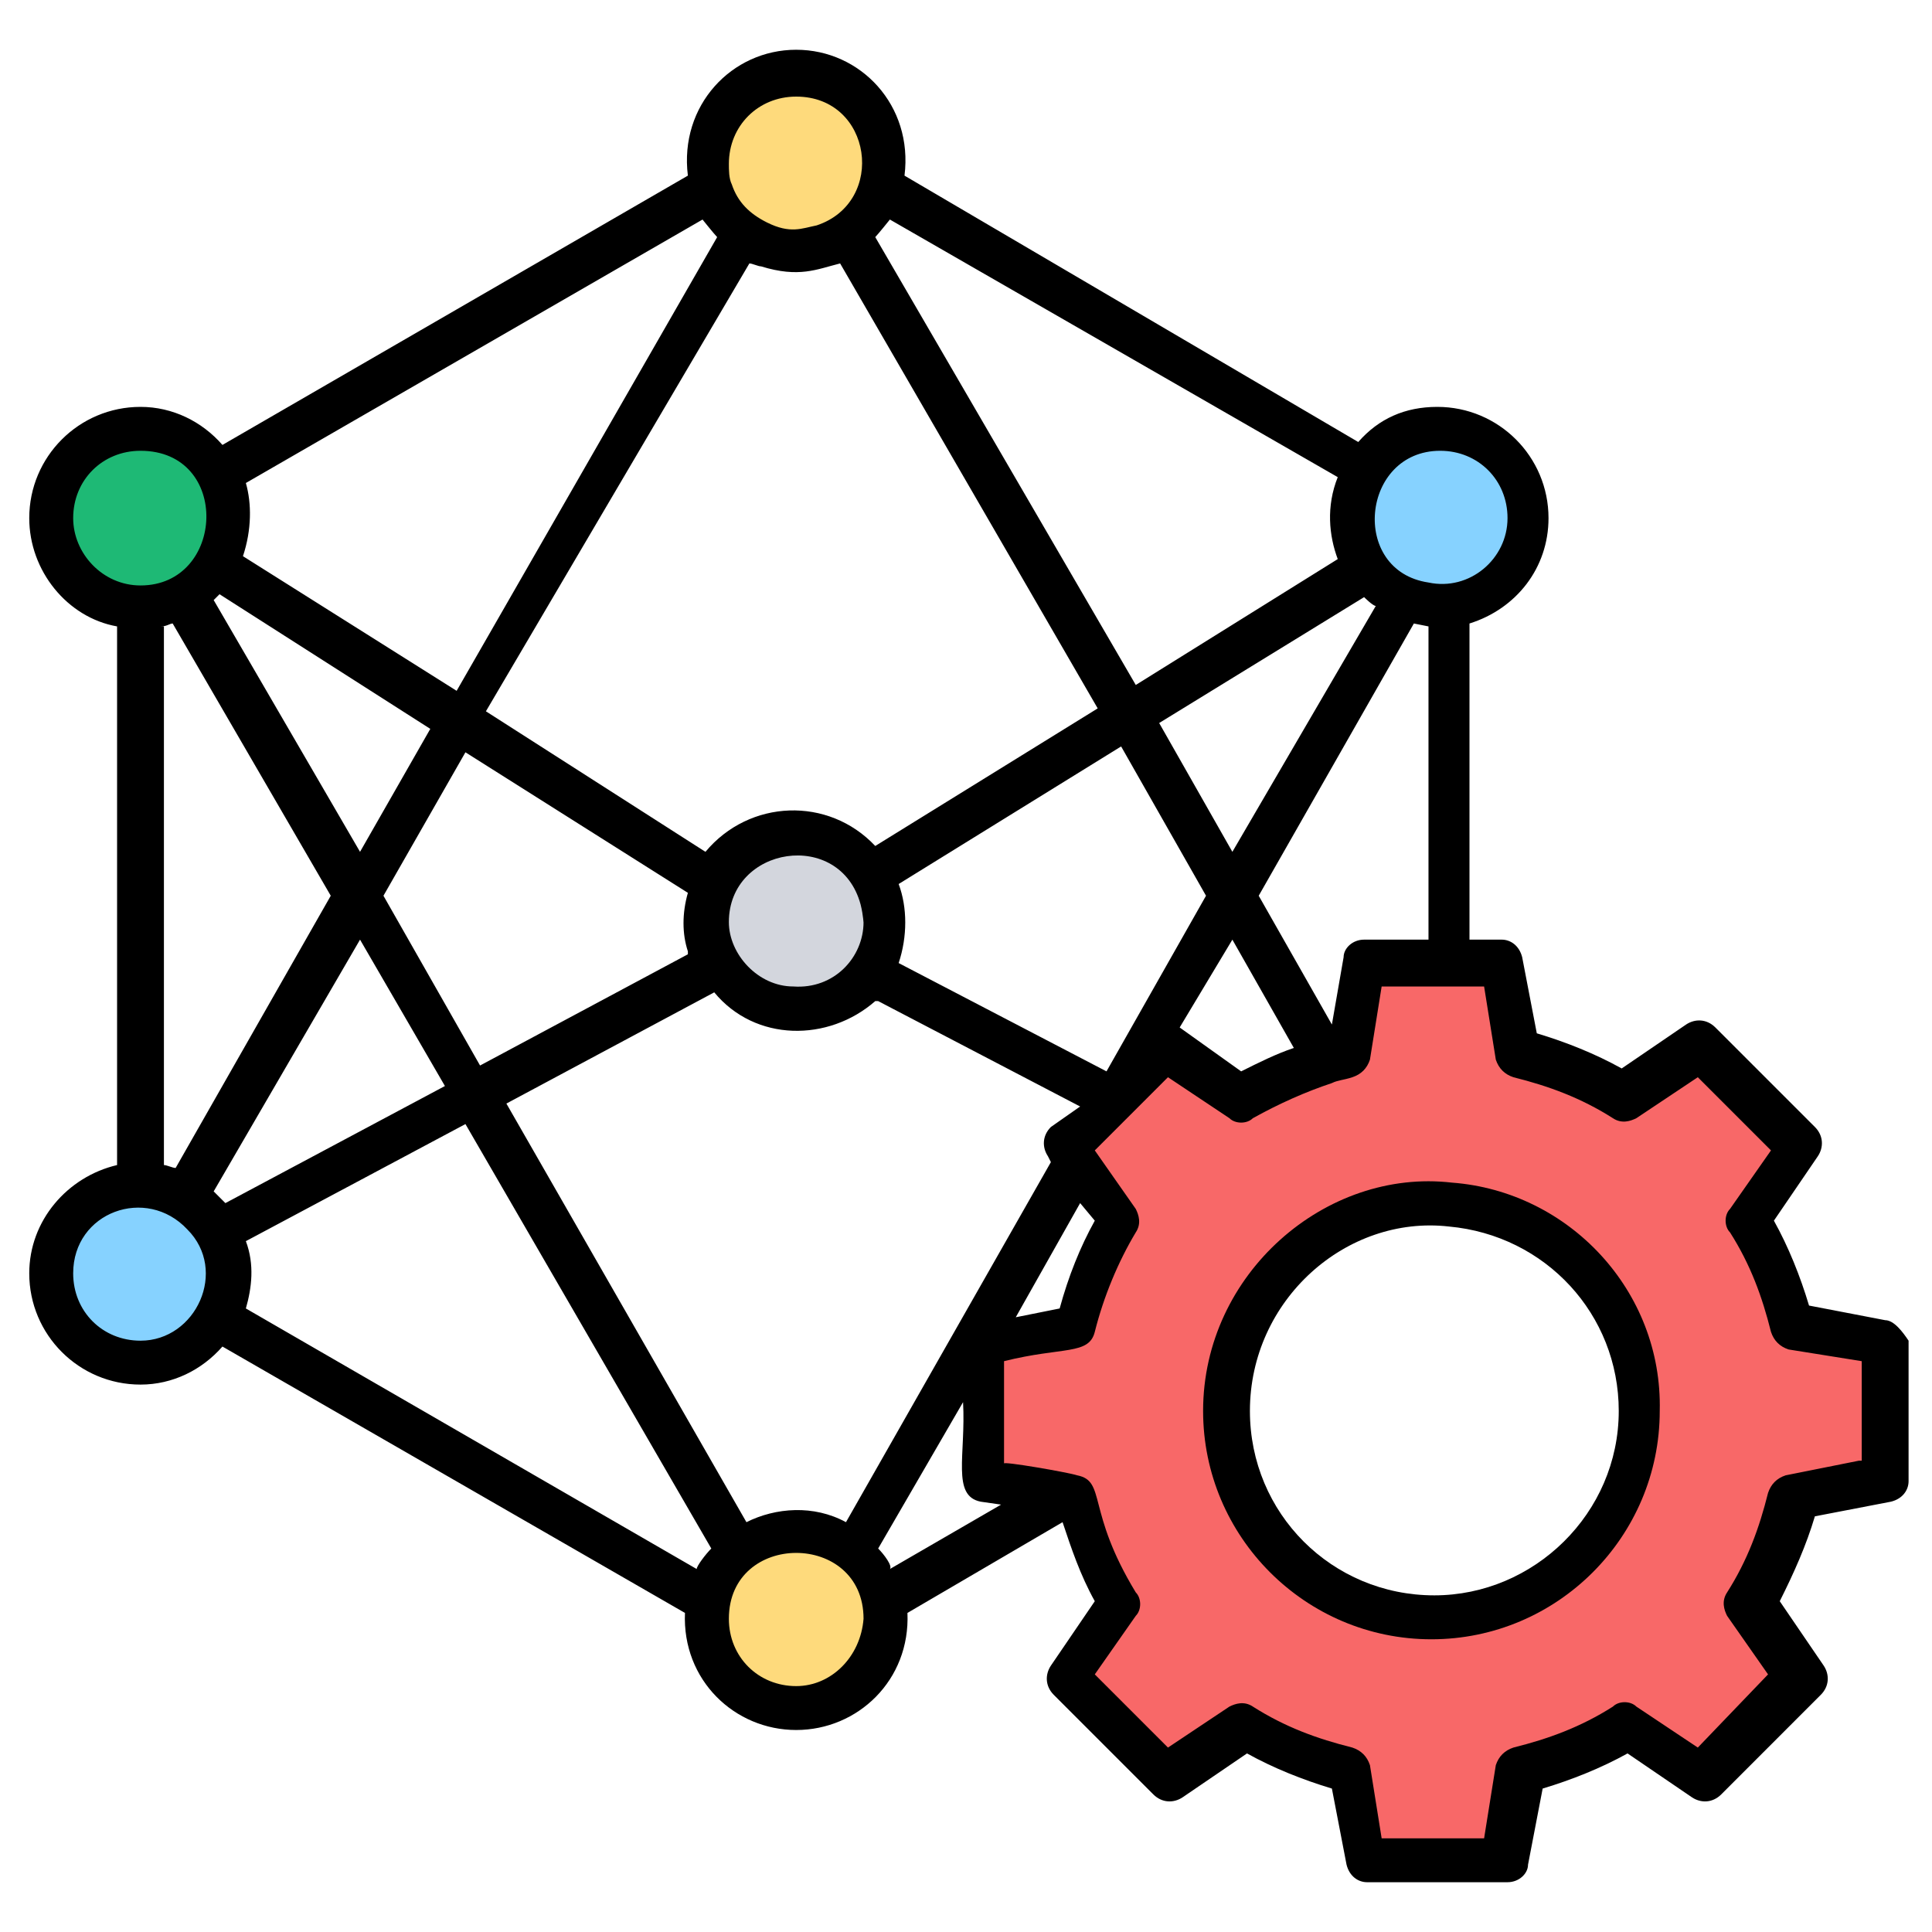 <svg width="65" height="65" viewBox="0 0 65 65" fill="none" xmlns="http://www.w3.org/2000/svg">
<path d="M48.455 20.386C50.086 20.386 51.409 19.063 51.409 17.431C51.409 15.799 50.086 14.477 48.455 14.477C46.823 14.477 45.5 15.799 45.5 17.431C45.5 19.063 46.823 20.386 48.455 20.386Z" fill="#86D2FF"/>
<path d="M26.791 57.515C28.422 57.515 29.745 56.192 29.745 54.56C29.745 52.928 28.422 51.605 26.791 51.605C25.159 51.605 23.836 52.928 23.836 54.56C23.836 56.192 25.159 57.515 26.791 57.515Z" fill="#FEDA7C"/>
<path d="M4.728 45.796C6.36 45.796 7.683 44.473 7.683 42.841C7.683 41.209 6.36 39.887 4.728 39.887C3.096 39.887 1.773 41.209 1.773 42.841C1.773 44.473 3.096 45.796 4.728 45.796Z" fill="#86D2FF"/>
<path d="M4.728 20.386C6.36 20.386 7.683 19.063 7.683 17.431C7.683 15.799 6.36 14.477 4.728 14.477C3.096 14.477 1.773 15.799 1.773 17.431C1.773 19.063 3.096 20.386 4.728 20.386Z" fill="#1EB975"/>
<path d="M26.791 8.372C28.422 8.372 29.745 7.049 29.745 5.417C29.745 3.786 28.422 2.463 26.791 2.463C25.159 2.463 23.836 3.786 23.836 5.417C23.836 7.049 25.159 8.372 26.791 8.372Z" fill="#FEDA7C"/>
<path d="M26.791 33.977C28.422 33.977 29.745 32.655 29.745 31.023C29.745 29.391 28.422 28.068 26.791 28.068C25.159 28.068 23.836 29.391 23.836 31.023C23.836 32.655 25.159 33.977 26.791 33.977Z" fill="#D3D6DD"/>
<path d="M63.225 49.834V45.107L60.172 44.614C59.877 43.334 59.385 42.152 58.695 41.069L60.468 38.508L57.119 35.16L54.559 36.933C53.475 36.243 52.294 35.751 51.013 35.455L50.521 32.402H45.794L45.301 35.455C43.922 35.751 42.839 36.243 41.756 36.933L39.195 35.16C39.097 35.258 35.65 38.705 35.945 38.508L37.718 41.069C37.028 42.152 36.536 43.334 36.24 44.614L33.188 45.107V49.834C33.286 49.834 36.438 50.425 36.24 50.327C36.536 51.607 37.028 52.789 37.718 53.872L35.945 56.433L39.195 59.781L41.756 58.008C42.839 58.698 44.021 59.19 45.301 59.486L45.794 62.539H50.521L51.013 59.486C52.294 59.19 53.475 58.698 54.559 58.008L57.119 59.781L60.468 56.433L58.695 53.872C59.385 52.789 59.877 51.607 60.172 50.327L63.225 49.834ZM48.256 54.463C43.528 54.463 40.771 49.834 41.362 47.175C41.46 43.137 45.104 40.084 48.847 40.478C52.392 40.774 55.248 43.728 55.248 47.372C55.15 51.311 52.097 54.463 48.256 54.463Z" fill="#F86868"/>
<path d="M48.848 39.788C44.613 39.295 40.477 42.841 40.477 47.47C40.477 51.705 43.923 55.152 48.158 55.152C52.393 55.152 55.84 51.705 55.84 47.47C55.939 43.432 52.787 40.083 48.848 39.788ZM48.257 53.674C44.81 53.674 42.052 50.917 42.052 47.47C42.052 43.727 45.302 40.871 48.749 41.265C51.999 41.561 54.461 44.22 54.461 47.47C54.461 50.917 51.605 53.674 48.257 53.674Z" fill="black"/>
<path d="M63.424 44.416L60.863 43.924C60.568 42.939 60.174 41.954 59.681 41.068L61.159 38.901C61.356 38.606 61.356 38.212 61.06 37.916L57.712 34.568C57.416 34.272 57.022 34.272 56.727 34.469L54.56 35.947C53.674 35.454 52.689 35.06 51.704 34.765L51.212 32.204C51.113 31.81 50.818 31.613 50.522 31.613H49.439V20.977C51.015 20.484 52.098 19.106 52.098 17.431C52.098 15.363 50.424 13.689 48.356 13.689C47.272 13.689 46.386 14.083 45.697 14.871L30.431 5.909C30.727 3.545 28.954 1.674 26.787 1.674C24.621 1.674 22.848 3.545 23.143 5.909L7.484 14.969C6.795 14.181 5.81 13.689 4.727 13.689C2.659 13.689 0.984 15.363 0.984 17.431C0.984 19.204 2.265 20.78 3.939 21.075V39.197C2.265 39.59 0.984 41.068 0.984 42.84C0.984 44.909 2.659 46.583 4.727 46.583C5.81 46.583 6.795 46.09 7.484 45.303L23.045 54.265C22.947 56.53 24.719 58.204 26.787 58.204C28.856 58.204 30.628 56.53 30.53 54.265L35.749 51.212C36.045 52.098 36.34 52.984 36.833 53.871L35.356 56.038C35.159 56.333 35.159 56.727 35.454 57.022L38.803 60.371C39.098 60.666 39.492 60.666 39.787 60.469L41.954 58.992C42.84 59.484 43.825 59.878 44.81 60.174L45.303 62.734C45.401 63.128 45.697 63.325 45.992 63.325H50.719C51.113 63.325 51.409 63.03 51.409 62.734L51.901 60.174C52.886 59.878 53.871 59.484 54.757 58.992L56.924 60.469C57.219 60.666 57.613 60.666 57.909 60.371L61.257 57.022C61.553 56.727 61.553 56.333 61.356 56.038L59.878 53.871C60.371 52.886 60.765 52 61.06 51.015L63.621 50.522C64.015 50.424 64.212 50.128 64.212 49.833V45.106C64.015 44.81 63.719 44.416 63.424 44.416ZM45.894 31.613C45.499 31.613 45.204 31.909 45.204 32.204L44.81 34.469L42.348 30.136L47.568 20.977L48.06 21.075V31.613H45.894ZM36.833 41.068C36.34 41.954 35.947 42.939 35.651 44.022L34.174 44.318L36.34 40.477L36.833 41.068ZM35.356 37.916C35.06 38.212 35.06 38.606 35.257 38.901L35.356 39.098L28.462 51.212C27.378 50.621 26.098 50.719 25.113 51.212L17.037 37.128L24.03 33.386C25.409 35.06 27.871 35.06 29.447 33.681H29.545L36.34 37.227L35.356 37.916ZM7.386 19.992L14.477 24.522L12.113 28.659L7.189 20.189L7.386 19.992ZM5.416 21.075C5.613 21.075 5.712 20.977 5.81 20.977L11.128 30.136L5.909 39.295C5.81 39.295 5.613 39.197 5.515 39.197V21.075H5.416ZM7.583 40.477L7.189 40.083L12.113 31.613L14.969 36.538L7.583 40.477ZM12.901 30.136L15.659 25.31L23.143 30.038C22.947 30.727 22.947 31.416 23.143 32.007V32.106L16.151 35.848L12.901 30.136ZM25.212 8.863C25.31 8.863 25.507 8.962 25.606 8.962C26.886 9.356 27.477 9.06 28.265 8.863L36.931 23.833L29.447 28.462C27.871 26.788 25.212 26.886 23.734 28.659L16.348 23.931L25.212 8.863ZM45.894 20.09C45.894 20.09 46.189 20.386 46.287 20.386L41.462 28.659L38.999 24.325L45.894 20.09ZM40.575 30.136L37.227 36.045L30.234 32.401C30.53 31.515 30.53 30.53 30.234 29.742L37.719 25.113L40.575 30.136ZM24.522 31.022C24.522 28.462 28.265 27.871 28.954 30.431C29.053 30.825 29.053 31.121 29.053 31.022C29.053 32.204 28.068 33.288 26.689 33.189C25.507 33.189 24.522 32.106 24.522 31.022ZM41.462 31.613L43.53 35.257C42.939 35.454 42.348 35.75 41.757 36.045L39.689 34.568L41.462 31.613ZM48.454 15.166C49.734 15.166 50.719 16.151 50.719 17.431C50.719 18.81 49.439 19.893 48.06 19.598C45.401 19.204 45.795 15.166 48.454 15.166ZM29.939 7.386L45.007 16.053C44.613 17.038 44.712 18.022 45.007 18.81L38.212 23.045L29.447 7.977C29.545 7.878 29.939 7.386 29.939 7.386ZM26.787 3.25C29.348 3.25 29.84 6.795 27.477 7.583C26.984 7.681 26.59 7.878 25.803 7.484C25.212 7.189 24.818 6.795 24.621 6.204C24.522 6.007 24.522 5.712 24.522 5.515C24.522 4.234 25.507 3.25 26.787 3.25ZM8.272 16.25L23.636 7.386C23.636 7.386 24.03 7.878 24.128 7.977L15.363 23.242L8.174 18.712C8.469 17.825 8.469 16.939 8.272 16.25ZM2.462 17.431C2.462 16.151 3.446 15.166 4.727 15.166C7.78 15.166 7.583 19.697 4.727 19.697C3.446 19.697 2.462 18.613 2.462 17.431ZM4.727 45.106C3.446 45.106 2.462 44.121 2.462 42.84C2.462 40.772 4.924 39.886 6.303 41.363C7.681 42.742 6.598 45.106 4.727 45.106ZM23.439 52.788L8.272 44.022C8.469 43.333 8.568 42.545 8.272 41.757L15.659 37.818L23.931 52.098C23.734 52.295 23.439 52.689 23.439 52.788ZM26.787 56.727C25.507 56.727 24.522 55.742 24.522 54.462C24.522 51.507 29.053 51.507 29.053 54.462C28.954 55.742 27.969 56.727 26.787 56.727ZM29.545 52.098L32.401 47.174C32.499 48.947 32.007 50.325 32.992 50.522L33.681 50.621L29.939 52.788C30.037 52.689 29.742 52.295 29.545 52.098ZM62.537 49.144L60.075 49.636C59.78 49.734 59.583 49.931 59.484 50.227C59.189 51.409 58.795 52.492 58.106 53.575C57.909 53.871 58.007 54.166 58.106 54.363L59.484 56.333L57.121 58.795L55.053 57.416C54.856 57.219 54.462 57.219 54.265 57.416C53.181 58.106 52.098 58.5 50.916 58.795C50.621 58.894 50.424 59.09 50.325 59.386L49.931 61.848H46.484L46.09 59.386C45.992 59.09 45.795 58.894 45.499 58.795C44.318 58.5 43.234 58.106 42.151 57.416C41.856 57.219 41.56 57.318 41.363 57.416L39.295 58.795L36.833 56.333L38.212 54.363C38.409 54.166 38.409 53.772 38.212 53.575C36.537 50.818 37.227 49.833 36.242 49.636C35.947 49.538 33.681 49.144 33.78 49.242V45.795C35.749 45.303 36.636 45.598 36.833 44.81C37.128 43.628 37.621 42.447 38.212 41.462C38.409 41.166 38.31 40.871 38.212 40.674L36.833 38.704L39.295 36.242L41.363 37.621C41.56 37.818 41.954 37.818 42.151 37.621C43.037 37.128 43.924 36.734 44.81 36.439C45.007 36.34 45.204 36.34 45.499 36.242C45.795 36.144 45.992 35.947 46.09 35.651L46.484 33.189H49.931L50.325 35.651C50.424 35.947 50.621 36.144 50.916 36.242C52.098 36.538 53.181 36.931 54.265 37.621C54.56 37.818 54.856 37.719 55.053 37.621L57.121 36.242L59.583 38.704L58.204 40.674C58.007 40.871 58.007 41.265 58.204 41.462C58.894 42.545 59.287 43.628 59.583 44.81C59.681 45.106 59.878 45.303 60.174 45.401L62.636 45.795V49.144H62.537Z" fill="black"/>
</svg>
